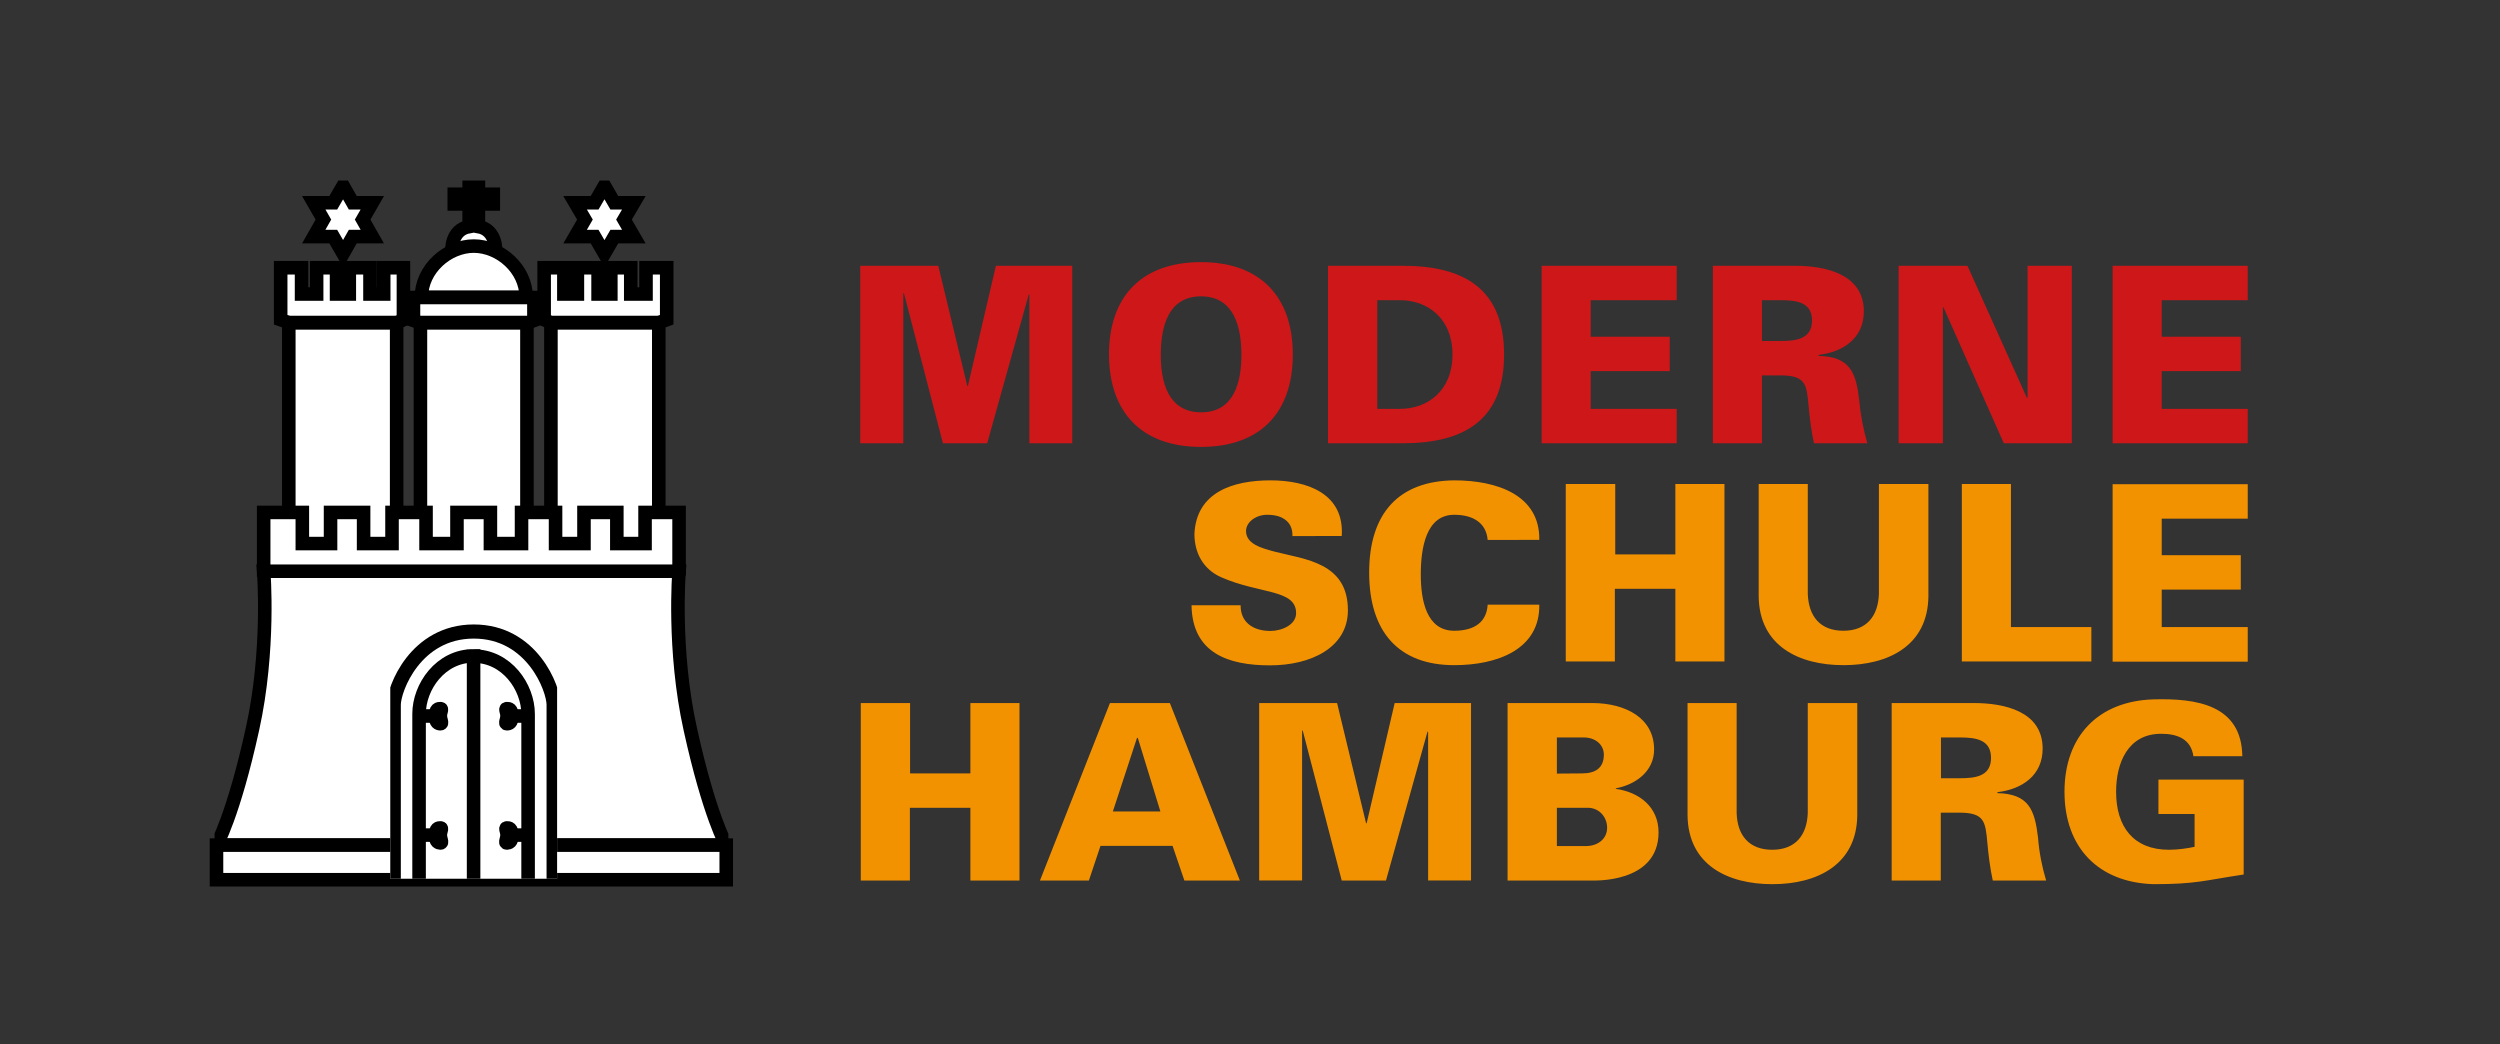 <?xml version="1.0" encoding="utf-8"?>
<!-- Generator: Adobe Illustrator 23.0.3, SVG Export Plug-In . SVG Version: 6.00 Build 0)  -->
<svg version="1.1" id="Ebene_1" xmlns="http://www.w3.org/2000/svg" xmlns:xlink="http://www.w3.org/1999/xlink" x="0px" y="0px"
	 viewBox="0 0 129.33 54.01" style="enable-background:new 0 0 129.33 54.01;" xml:space="preserve">
<rect x="0" y="0" width="129.33" height="54.01" fill="#333333" stroke="none"/>
<style type="text/css">
	.st0{fill:url(#SVGID_1_);}
	.st1{fill:url(#SVGID_2_);}
	.st2{fill:url(#SVGID_3_);}
	.st3{fill:url(#SVGID_4_);}
	.st4{fill:url(#SVGID_5_);}
	.st5{fill:url(#SVGID_6_);}
	.st6{fill:url(#SVGID_7_);}
	.st7{fill:url(#SVGID_8_);}
	.st8{fill:url(#SVGID_9_);}
	.st9{fill:url(#SVGID_10_);}
	.st10{fill:url(#SVGID_11_);}
	.st11{fill:url(#SVGID_12_);}
	.st12{fill:url(#SVGID_13_);}
	.st13{fill:url(#SVGID_14_);}
	.st14{fill:url(#SVGID_15_);}
	.st15{fill:url(#SVGID_16_);}
	.st16{fill:url(#SVGID_17_);}
	.st17{fill:url(#SVGID_18_);}
	.st18{fill:url(#SVGID_19_);}
	.st19{fill:url(#SVGID_20_);}
	.st20{fill:url(#SVGID_21_);}
	.st21{fill:url(#SVGID_22_);}
	.st22{fill:url(#SVGID_23_);}
	.st23{fill:url(#SVGID_24_);}
	.st24{fill:url(#SVGID_25_);}
	.st25{fill:url(#SVGID_26_);}
	.st26{fill:url(#SVGID_27_);}
	.st27{fill:url(#SVGID_28_);}
	.st28{fill:url(#SVGID_29_);}
	.st29{fill:url(#SVGID_30_);}
	.st30{fill:url(#SVGID_31_);}
	.st31{fill:url(#SVGID_32_);}
	.st32{fill:url(#SVGID_33_);}
	.st33{fill:url(#SVGID_34_);}
	.st34{fill:url(#SVGID_35_);}
	.st35{fill:url(#SVGID_36_);}
	.st36{fill:url(#SVGID_37_);}
	.st37{fill:url(#SVGID_38_);}
	.st38{fill:url(#SVGID_39_);}
	.st39{fill:url(#SVGID_40_);}
	.st40{fill:url(#SVGID_41_);}
	.st41{fill:url(#SVGID_42_);}
	.st42{fill:url(#SVGID_43_);}
	.st43{fill:url(#SVGID_44_);}
	.st44{fill:url(#SVGID_45_);}
	.st45{fill:url(#SVGID_46_);}
	.st46{fill:url(#SVGID_47_);}
	.st47{fill:url(#SVGID_48_);}
	.st48{fill:url(#SVGID_49_);}
	.st49{fill:none;}
	.st50{fill:url(#SVGID_50_);}
	.st51{fill:url(#SVGID_51_);}
	.st52{fill:url(#SVGID_52_);}
	.st53{fill:url(#SVGID_53_);}
	.st54{fill:url(#SVGID_54_);}
	.st55{fill:url(#SVGID_55_);}
	.st56{fill:url(#SVGID_56_);}
	.st57{fill:url(#SVGID_57_);}
	.st58{fill:url(#SVGID_58_);}
	.st59{fill:url(#SVGID_59_);}
	.st60{fill:url(#SVGID_60_);}
	.st61{fill:#F39200;}
	.st62{fill:#CD1719;}
	.st63{fill:#FFFFFF;}
	.st64{clip-path:url(#SVGID_62_);fill:none;stroke:#000000;stroke-width:0.701;stroke-miterlimit:3.864;}
	.st65{fill:none;stroke:#000000;stroke-width:0.701;stroke-miterlimit:3.864;}
	.st66{clip-path:url(#SVGID_64_);fill:none;stroke:#000000;stroke-width:0.701;stroke-miterlimit:3.864;}
	.st67{clip-path:url(#SVGID_66_);fill:none;stroke:#000000;stroke-width:0.701;stroke-miterlimit:3.864;}
	.st68{clip-path:url(#SVGID_68_);fill:none;stroke:#000000;stroke-width:0.701;stroke-miterlimit:3.864;}
	.st69{fill:#FFFFFF;stroke:#000000;stroke-width:0.701;stroke-miterlimit:3.864;}
	.st70{clip-path:url(#SVGID_70_);fill:none;stroke:#000000;stroke-width:0.292;stroke-miterlimit:3.864;}
	.st71{clip-path:url(#SVGID_70_);fill:none;stroke:#000000;stroke-width:0.584;stroke-miterlimit:3.864;}
	.st72{fill:none;stroke:#000000;stroke-width:0.584;stroke-linecap:square;stroke-miterlimit:3.864;}
	.st73{clip-path:url(#SVGID_72_);fill:none;stroke:#000000;stroke-width:0.701;stroke-miterlimit:3.864;}
	.st74{clip-path:url(#SVGID_72_);}
	.st75{clip-path:url(#SVGID_72_);fill:none;stroke:#000000;stroke-width:0.731;stroke-miterlimit:3.864;}
	.st76{fill:url(#SVGID_73_);}
	.st77{fill:url(#SVGID_74_);}
	.st78{fill:url(#SVGID_75_);}
	.st79{fill:url(#SVGID_76_);}
	.st80{fill:url(#SVGID_77_);}
	.st81{fill:url(#SVGID_78_);}
	.st82{fill:url(#SVGID_79_);}
	.st83{fill:url(#SVGID_80_);}
	.st84{fill:url(#SVGID_81_);}
</style>
<path class="st61" d="M47.07,45.55v-3.76h3.13v3.76h2.54v-9.18H50.2v3.64h-3.12v-3.64h-2.55v9.18H47.07L47.07,45.55z M56.33,45.55
	l0.6-1.79h3.73l0.61,1.79h2.87l-3.62-9.18h-3.1l-3.62,9.18H56.33L56.33,45.55z M57.57,41.98l1.25-3.81h0.04l1.17,3.81H57.57
	L57.57,41.98z M67.36,45.55v-7.74l0.03-0.03l2.02,7.77h2.29l2.15-7.71l0.03,0.03v7.68h2.22v-9.18h-3.95l-1.45,6.22h-0.03l-1.5-6.22
	h-4.03v9.18H67.36L67.36,45.55z M82.3,45.55c0.09,0,3.5,0.18,3.5-2.49c0-1.31-0.99-2.08-2.21-2.25v-0.03
	c1.03-0.19,1.98-0.88,1.98-2.01c0-1.61-1.45-2.39-3.18-2.4h-4.4v9.18H82.3L82.3,45.55z M80.54,43.77v-1.98h1.67
	c0.57,0.04,0.93,0.52,0.93,1.03c0,0.57-0.47,0.95-1.11,0.95H80.54L80.54,43.77z M80.54,38.15h1.39c0.6,0,1.04,0.37,1.04,0.89
	c0,0.7-0.45,0.97-1.13,0.97l-1.3,0.01V38.15L80.54,38.15z M93.52,36.37v5.68c-0.04,1.17-0.65,1.91-1.84,1.91s-1.81-0.74-1.84-1.91
	v-5.68h-2.54v5.81c0.03,2.56,2.07,3.56,4.39,3.56c2.31,0,4.36-1,4.39-3.56v-5.81H93.52L93.52,36.37z M100.41,40.26v-2.11h0.99
	c0.81,0,1.6,0.11,1.6,1.06c0,0.94-0.79,1.05-1.6,1.05H100.41L100.41,40.26z M100.41,42.04h0.95c1.3,0,1.35,0.46,1.45,1.56
	c0.06,0.65,0.14,1.31,0.28,1.95h2.76c-0.22-0.74-0.36-1.46-0.42-2.23c-0.17-1.42-0.47-2.25-2.1-2.29v-0.05
	c1.29-0.15,2.34-0.88,2.34-2.25c0-1.95-2.01-2.36-3.56-2.36h-4.25v9.18h2.54V42.04L100.41,42.04z M113.52,43.81
	c-0.38,0.08-0.85,0.15-1.32,0.15c-1.83,0-2.73-1.19-2.73-3c0-1.49,0.61-3,2.33-3c0.84,0,1.54,0.27,1.67,1.16H116
	c-0.04-2.67-2.38-3-4.6-2.94c-2.86,0.09-4.6,1.91-4.6,4.78c0,2.87,1.74,4.69,4.6,4.78c2.21,0,2.61-0.19,4.67-0.5v-4.91h-4.41v1.78
	h1.87V43.81L113.52,43.81z"/>
<path class="st61" d="M69.41,27.74c0.15-2.21-1.79-2.89-3.69-2.89c-1.92,0-3.83,0.6-3.93,2.77c0,0.99,0.46,1.83,1.38,2.24
	c2,0.88,3.88,0.61,3.88,1.86c0,0.61-0.75,0.92-1.33,0.92c-0.92,0-1.55-0.47-1.54-1.33h-2.54c0.04,2.49,1.92,3.11,4.06,3.11
	c2.12,0,4.03-0.92,4.03-2.85c0-2.48-2.24-2.63-3.78-3.03c-0.67-0.18-1.49-0.39-1.49-1.07c0-0.46,0.51-0.84,1.09-0.84
	c0.43,0,0.76,0.1,0.98,0.29c0.23,0.19,0.34,0.46,0.33,0.81H69.41L69.41,27.74z M79.63,27.93c0.04-2.31-2.17-3.08-4.4-3.08
	c-2.86,0.03-4.4,1.69-4.4,4.77c0,3.08,1.54,4.79,4.4,4.79c2.22,0,4.44-0.81,4.4-3.13h-2.67c-0.05,0.88-0.66,1.35-1.73,1.35
	c-1.44,0-1.73-1.58-1.73-2.91c0-1.37,0.27-3.09,1.73-3.09c1.04,0,1.66,0.47,1.73,1.3H79.63L79.63,27.93z M83.54,34.22v-3.76h3.13
	v3.76h2.54v-9.18h-2.54v3.64h-3.11v-3.64H81v9.18H83.54L83.54,34.22z M97.2,25.04v5.68c-0.04,1.17-0.65,1.91-1.84,1.91
	c-1.19,0-1.8-0.74-1.84-1.91v-5.68h-2.54v5.81c0.03,2.56,2.07,3.56,4.39,3.56c2.31,0,4.36-1,4.39-3.56v-5.81H97.2L97.2,25.04z
	 M108.19,34.22v-1.78h-4.16v-7.4h-2.54v9.18H108.19L108.19,34.22z M116.28,34.22v-1.78h-4.45V30.5h4.09v-1.78h-4.09v-1.89h4.45
	v-1.78h-6.99v9.18H116.28L116.28,34.22z"/>
<path class="st62" d="M46.73,22.93v-7.74l0.03-0.03l2.02,7.77h2.29l2.15-7.7l0.03,0.02v7.68h2.22v-9.18h-3.95l-1.45,6.22h-0.03
	l-1.5-6.22H44.5v9.18H46.73L46.73,22.93z M64.22,18.37c0,1.36-0.36,2.96-2.08,2.96c-1.73,0-2.09-1.6-2.09-2.96
	c0-1.44,0.36-3.04,2.09-3.04C63.86,15.34,64.22,16.94,64.22,18.37L64.22,18.37z M62.13,23.12c3.04,0,4.75-1.75,4.75-4.78
	c0-3.03-1.72-4.78-4.75-4.78c-3.04,0-4.76,1.75-4.76,4.78C57.38,21.36,59.09,23.12,62.13,23.12L62.13,23.12z M68.7,13.75v9.18h3.88
	c3.15,0,5.23-1.19,5.23-4.59c0-3.39-2.07-4.59-5.23-4.59H68.7L68.7,13.75z M71.25,15.53h1.19c1.39,0,2.7,0.92,2.7,2.81
	c0,1.89-1.31,2.81-2.7,2.81h-1.19V15.53L71.25,15.53z M86.74,22.93v-1.78h-4.45V19.2h4.09v-1.78h-4.09v-1.89h4.45v-1.78h-6.99v9.18
	H86.74L86.74,22.93z M91.15,17.64v-2.11h0.99c0.81,0,1.6,0.11,1.6,1.05c0,0.94-0.79,1.06-1.6,1.06H91.15L91.15,17.64z M91.15,19.42
	h0.96c1.3,0,1.35,0.46,1.45,1.56c0.06,0.65,0.14,1.31,0.28,1.95h2.76c-0.21-0.74-0.35-1.46-0.42-2.23c-0.16-1.42-0.47-2.25-2.1-2.29
	v-0.05c1.29-0.15,2.34-0.88,2.34-2.25c0-1.95-2.01-2.36-3.56-2.36h-4.25v9.18h2.54V19.42L91.15,19.42z M98.22,22.93h2.29v-7.03h0.03
	l3.12,7.03h3.52v-9.18h-2.29v6.81l-0.03,0.03l-3.08-6.84h-3.56V22.93L98.22,22.93z M116.28,22.93v-1.78h-4.45V19.2h4.09v-1.78h-4.09
	v-1.89h4.45v-1.78h-6.99v9.18H116.28L116.28,22.93z"/>
<g>
	<path class="st63" d="M24.51,9.41h-0.24v0.64H23.5v0.5h0.77v1.17c-0.96,0.17-0.89,1.26-0.89,1.26l1.13-0.06l1.13,0.06
		c0,0,0.06-1.09-0.89-1.26v-1.17h0.77v-0.5h-0.77V9.41H24.51L24.51,9.41L24.51,9.41z"/>
	<g>
		<defs>
			<rect id="SVGID_61_" x="11.1" y="9.34" width="26.58" height="36.24"/>
		</defs>
		<clipPath id="SVGID_1_">
			<use xlink:href="#SVGID_61_"  style="overflow:visible;"/>
		</clipPath>
		<path style="clip-path:url(#SVGID_1_);fill:none;stroke:#000000;stroke-width:0.701;stroke-miterlimit:3.864;" d="M24.51,9.41
			h-0.24v0.64H23.5v0.5h0.77v1.17c-0.96,0.17-0.89,1.26-0.89,1.26l1.13-0.06l1.13,0.06c0,0,0.06-1.09-0.89-1.26v-1.17h0.77v-0.5
			h-0.77V9.41H24.51L24.51,9.41L24.51,9.41z"/>
	</g>
	<polygon class="st63" points="14.52,13.85 15.6,13.85 15.6,15.21 16.38,15.21 16.38,13.85 17.41,13.85 17.41,15.21 18.07,15.21 
		18.07,13.85 19.14,13.85 19.14,15.21 19.85,15.21 19.85,13.85 20.87,13.85 20.87,16.54 20.53,16.69 14.94,16.69 14.52,16.54 
		14.52,13.85 14.52,13.85 	"/>
	<polygon class="st65" points="14.52,13.85 15.6,13.85 15.6,15.21 16.38,15.21 16.38,13.85 17.41,13.85 17.41,15.21 18.07,15.21 
		18.07,13.85 19.14,13.85 19.14,15.21 19.85,15.21 19.85,13.85 20.87,13.85 20.87,16.54 20.53,16.69 14.94,16.69 14.52,16.54 
		14.52,13.85 14.52,13.85 	"/>
	<polygon class="st63" points="34.49,13.85 33.42,13.85 33.42,15.21 32.63,15.21 32.63,13.85 31.6,13.85 31.6,15.21 30.94,15.21 
		30.94,13.85 29.87,13.85 29.87,15.21 29.17,15.21 29.17,13.85 28.15,13.85 28.15,16.54 28.49,16.69 34.08,16.69 34.49,16.54 
		34.49,13.85 34.49,13.85 	"/>
	<polygon class="st65" points="34.49,13.85 33.42,13.85 33.42,15.21 32.63,15.21 32.63,13.85 31.6,13.85 31.6,15.21 30.94,15.21 
		30.94,13.85 29.87,13.85 29.87,15.21 29.17,15.21 29.17,13.85 28.15,13.85 28.15,16.54 28.49,16.69 34.08,16.69 34.49,16.54 
		34.49,13.85 34.49,13.85 	"/>
	<polygon class="st63" points="14.94,16.69 20.52,16.69 20.52,28.54 14.94,28.54 14.94,16.69 14.94,16.69 	"/>
	<polygon class="st65" points="14.94,16.69 20.52,16.69 20.52,28.54 14.94,28.54 14.94,16.69 14.94,16.69 	"/>
	<polygon class="st63" points="34.08,16.69 28.5,16.69 28.5,28.54 34.08,28.54 34.08,16.69 34.08,16.69 	"/>
	<polygon class="st65" points="34.08,16.69 28.5,16.69 28.5,28.54 34.08,28.54 34.08,16.69 34.08,16.69 	"/>
	<polygon class="st63" points="19.26,12.24 18.25,12.24 17.75,13.12 17.24,12.24 16.23,12.24 16.73,11.36 16.23,10.49 17.24,10.49 
		17.75,9.61 18.25,10.49 19.26,10.49 18.76,11.36 19.26,12.24 19.26,12.24 	"/>
	<g>
		<defs>
			<rect id="SVGID_63_" x="11.1" y="9.34" width="26.58" height="36.24"/>
		</defs>
		<clipPath id="SVGID_2_">
			<use xlink:href="#SVGID_63_"  style="overflow:visible;"/>
		</clipPath>
		<polygon style="clip-path:url(#SVGID_2_);fill:none;stroke:#000000;stroke-width:0.701;stroke-miterlimit:3.864;" points="
			19.26,12.24 18.25,12.24 17.75,13.12 17.24,12.24 16.23,12.24 16.73,11.36 16.23,10.49 17.24,10.49 17.75,9.61 18.25,10.49 
			19.26,10.49 18.76,11.36 19.26,12.24 19.26,12.24 		"/>
	</g>
	<polygon class="st63" points="29.75,12.24 30.76,12.24 31.27,13.12 31.78,12.24 32.79,12.24 32.28,11.36 32.79,10.49 31.78,10.49 
		31.27,9.61 30.76,10.49 29.75,10.49 30.26,11.36 29.75,12.24 29.75,12.24 	"/>
	<g>
		<defs>
			<rect id="SVGID_65_" x="11.1" y="9.34" width="26.58" height="36.24"/>
		</defs>
		<clipPath id="SVGID_3_">
			<use xlink:href="#SVGID_65_"  style="overflow:visible;"/>
		</clipPath>
		<polygon style="clip-path:url(#SVGID_3_);fill:none;stroke:#000000;stroke-width:0.701;stroke-miterlimit:3.864;" points="
			29.75,12.24 30.76,12.24 31.27,13.12 31.78,12.24 32.79,12.24 32.28,11.36 32.79,10.49 31.78,10.49 31.27,9.61 30.76,10.49 
			29.75,10.49 30.26,11.36 29.75,12.24 29.75,12.24 		"/>
	</g>
	<path class="st63" d="M24.51,12.73c-1.35,0-2.71,1.18-2.71,2.65c0.3,0,2.71,0,2.71,0s2.42,0,2.71,0
		C27.22,13.91,25.86,12.73,24.51,12.73L24.51,12.73L24.51,12.73z"/>
	<path class="st65" d="M24.51,12.73c-1.35,0-2.71,1.18-2.71,2.65c0.3,0,2.71,0,2.71,0s2.42,0,2.71,0
		C27.22,13.91,25.86,12.73,24.51,12.73L24.51,12.73L24.51,12.73z"/>
	<polygon class="st63" points="24.51,15.39 21.39,15.39 21.39,16.58 21.7,16.69 24.51,16.69 27.32,16.69 27.62,16.58 27.62,15.39 
		24.51,15.39 24.51,15.39 	"/>
	<polygon class="st65" points="24.51,15.39 21.39,15.39 21.39,16.58 21.7,16.69 24.51,16.69 27.32,16.69 27.62,16.58 27.62,15.39 
		24.51,15.39 24.51,15.39 	"/>
	<polygon class="st63" points="24.51,16.69 21.75,16.69 21.75,28.38 24.51,28.38 27.26,28.38 27.26,16.69 24.51,16.69 24.51,16.69 	
		"/>
	<polygon class="st65" points="24.51,16.69 21.75,16.69 21.75,28.38 24.51,28.38 27.26,28.38 27.26,16.69 24.51,16.69 24.51,16.69 	
		"/>
	<polygon class="st63" points="24.51,26.51 23.64,26.51 23.64,28.12 22.04,28.12 22.04,26.51 20.28,26.51 20.28,28.12 18.81,28.12 
		18.81,26.51 17.1,26.51 17.1,28.12 15.64,28.12 15.64,26.51 13.64,26.51 13.64,29.55 14.13,29.67 24.51,29.67 34.89,29.67 
		35.13,29.55 35.13,26.51 33.37,26.51 33.37,28.12 31.91,28.12 31.91,26.51 30.21,26.51 30.21,28.12 28.74,28.12 28.74,26.51 
		26.98,26.51 26.98,28.12 25.37,28.12 25.37,26.51 24.51,26.51 24.51,26.51 	"/>
	<polygon class="st65" points="24.51,26.51 23.64,26.51 23.64,28.12 22.04,28.12 22.04,26.51 20.28,26.51 20.28,28.12 18.81,28.12 
		18.81,26.51 17.1,26.51 17.1,28.12 15.64,28.12 15.64,26.51 13.64,26.51 13.64,29.55 14.13,29.67 24.51,29.67 34.89,29.67 
		35.13,29.55 35.13,26.51 33.37,26.51 33.37,28.12 31.91,28.12 31.91,26.51 30.21,26.51 30.21,28.12 28.74,28.12 28.74,26.51 
		26.98,26.51 26.98,28.12 25.37,28.12 25.37,26.51 24.51,26.51 24.51,26.51 	"/>
	<path class="st63" d="M11.2,43.72h26.37c0,0-0.88-1.54-1.86-6c-0.91-4.1-0.58-8.17-0.58-8.17H13.64c0,0,0.33,4.07-0.58,8.17
		C12.08,42.18,11.2,43.72,11.2,43.72L11.2,43.72L11.2,43.72z"/>
	<g>
		<defs>
			<rect id="SVGID_67_" x="11.1" y="9.34" width="26.58" height="36.24"/>
		</defs>
		<clipPath id="SVGID_4_">
			<use xlink:href="#SVGID_67_"  style="overflow:visible;"/>
		</clipPath>
		<path style="clip-path:url(#SVGID_4_);fill:none;stroke:#000000;stroke-width:0.701;stroke-miterlimit:3.864;" d="M11.2,43.72
			h26.37c0,0-0.88-1.54-1.86-6c-0.91-4.1-0.58-8.17-0.58-8.17H13.64c0,0,0.33,4.07-0.58,8.17C12.08,42.18,11.2,43.72,11.2,43.72
			L11.2,43.72L11.2,43.72z"/>
	</g>
	<polygon class="st69" points="11.2,43.72 37.57,43.72 37.57,45.51 11.2,45.51 11.2,43.72 11.2,43.72 	"/>
	<g>
		<defs>
			<rect id="SVGID_69_" x="11.1" y="9.34" width="26.58" height="36.24"/>
		</defs>
		<clipPath id="SVGID_5_">
			<use xlink:href="#SVGID_69_"  style="overflow:visible;"/>
		</clipPath>
		<polygon style="clip-path:url(#SVGID_5_);fill:none;stroke:#000000;stroke-width:0.292;stroke-miterlimit:3.864;" points="
			11.2,43.72 37.57,43.72 37.57,45.51 11.2,45.51 11.2,43.72 11.2,43.72 		"/>
		
			<line style="clip-path:url(#SVGID_5_);fill:none;stroke:#000000;stroke-width:0.584;stroke-miterlimit:3.864;" x1="11.28" y1="43.72" x2="37.49" y2="43.72"/>
	</g>
	<path class="st72" d="M21.83,16.75h5.34 M28.61,16.75h5.41 M15.02,16.75h5.41"/>
	<g>
		<defs>
			<polygon id="SVGID_71_" points="20.19,31.32 28.82,31.21 28.82,45.46 20.19,45.46 20.19,31.32 20.19,31.32 			"/>
		</defs>
		<use xlink:href="#SVGID_71_"  style="overflow:visible;fill:#FFFFFF;"/>
		<clipPath id="SVGID_6_">
			<use xlink:href="#SVGID_71_"  style="overflow:visible;"/>
		</clipPath>
		
			<line style="clip-path:url(#SVGID_6_);fill:none;stroke:#000000;stroke-width:0.701;stroke-miterlimit:3.864;" x1="27.33" y1="37.04" x2="26.54" y2="37.04"/>
		<path style="clip-path:url(#SVGID_6_);" d="M26.48,37.05c0-0.39-0.15-0.39-0.26-0.39c-0.11,0,0.01,0.16,0.01,0.37
			c0,0.21-0.13,0.41-0.01,0.41C26.34,37.44,26.48,37.4,26.48,37.05L26.48,37.05L26.48,37.05z"/>
		<path style="clip-path:url(#SVGID_6_);fill:none;stroke:#000000;stroke-width:0.701;stroke-miterlimit:3.864;" d="M26.48,37.05
			c0-0.39-0.15-0.39-0.26-0.39c-0.11,0,0.01,0.16,0.01,0.37c0,0.21-0.13,0.41-0.01,0.41C26.34,37.44,26.48,37.4,26.48,37.05
			L26.48,37.05L26.48,37.05z"/>
		
			<line style="clip-path:url(#SVGID_6_);fill:none;stroke:#000000;stroke-width:0.701;stroke-miterlimit:3.864;" x1="27.33" y1="43.2" x2="26.54" y2="43.2"/>
		<path style="clip-path:url(#SVGID_6_);" d="M26.48,43.22c0-0.39-0.15-0.39-0.26-0.39c-0.11,0,0.01,0.16,0.01,0.37
			c0,0.21-0.13,0.41-0.01,0.41C26.34,43.6,26.48,43.57,26.48,43.22L26.48,43.22L26.48,43.22z"/>
		<path style="clip-path:url(#SVGID_6_);fill:none;stroke:#000000;stroke-width:0.701;stroke-miterlimit:3.864;" d="M26.48,43.22
			c0-0.39-0.15-0.39-0.26-0.39c-0.11,0,0.01,0.16,0.01,0.37c0,0.21-0.13,0.41-0.01,0.41C26.34,43.6,26.48,43.57,26.48,43.22
			L26.48,43.22L26.48,43.22z"/>
		<path style="clip-path:url(#SVGID_6_);fill:none;stroke:#000000;stroke-width:0.731;stroke-miterlimit:3.864;" d="M20.37,47.04
			V36.46c0-0.82,1.12-3.79,4.14-3.79s4.13,2.96,4.13,3.79v10.58"/>
		<path style="clip-path:url(#SVGID_6_);fill:none;stroke:#000000;stroke-width:0.701;stroke-miterlimit:3.864;" d="M21.68,47.13
			v-10.2c0-1.4,1.11-3,2.82-3v13.25V33.94c1.71,0,2.82,1.6,2.82,3v10.2"/>
		
			<line style="clip-path:url(#SVGID_6_);fill:none;stroke:#000000;stroke-width:0.701;stroke-miterlimit:3.864;" x1="21.68" y1="37.04" x2="22.48" y2="37.04"/>
		<path style="clip-path:url(#SVGID_6_);" d="M22.53,37.05c0-0.39,0.15-0.39,0.26-0.39c0.11,0-0.01,0.16-0.01,0.37
			c0,0.21,0.13,0.41,0.01,0.41C22.68,37.44,22.53,37.4,22.53,37.05L22.53,37.05L22.53,37.05z"/>
		<path style="clip-path:url(#SVGID_6_);fill:none;stroke:#000000;stroke-width:0.701;stroke-miterlimit:3.864;" d="M22.53,37.05
			c0-0.39,0.15-0.39,0.26-0.39c0.11,0-0.01,0.16-0.01,0.37c0,0.21,0.13,0.41,0.01,0.41C22.68,37.44,22.53,37.4,22.53,37.05
			L22.53,37.05L22.53,37.05z"/>
		
			<line style="clip-path:url(#SVGID_6_);fill:none;stroke:#000000;stroke-width:0.701;stroke-miterlimit:3.864;" x1="21.68" y1="43.2" x2="22.48" y2="43.2"/>
		<path style="clip-path:url(#SVGID_6_);" d="M22.53,43.22c0-0.39,0.15-0.39,0.26-0.39c0.11,0-0.01,0.16-0.01,0.37
			c0,0.21,0.13,0.41,0.01,0.41C22.68,43.6,22.53,43.57,22.53,43.22L22.53,43.22L22.53,43.22z"/>
		<path style="clip-path:url(#SVGID_6_);fill:none;stroke:#000000;stroke-width:0.701;stroke-miterlimit:3.864;" d="M22.53,43.22
			c0-0.39,0.15-0.39,0.26-0.39c0.11,0-0.01,0.16-0.01,0.37c0,0.21,0.13,0.41,0.01,0.41C22.68,43.6,22.53,43.57,22.53,43.22
			L22.53,43.22L22.53,43.22z"/>
	</g>
	<line class="st72" x1="13.72" y1="29.55" x2="35.06" y2="29.55"/>
</g>
</svg>
